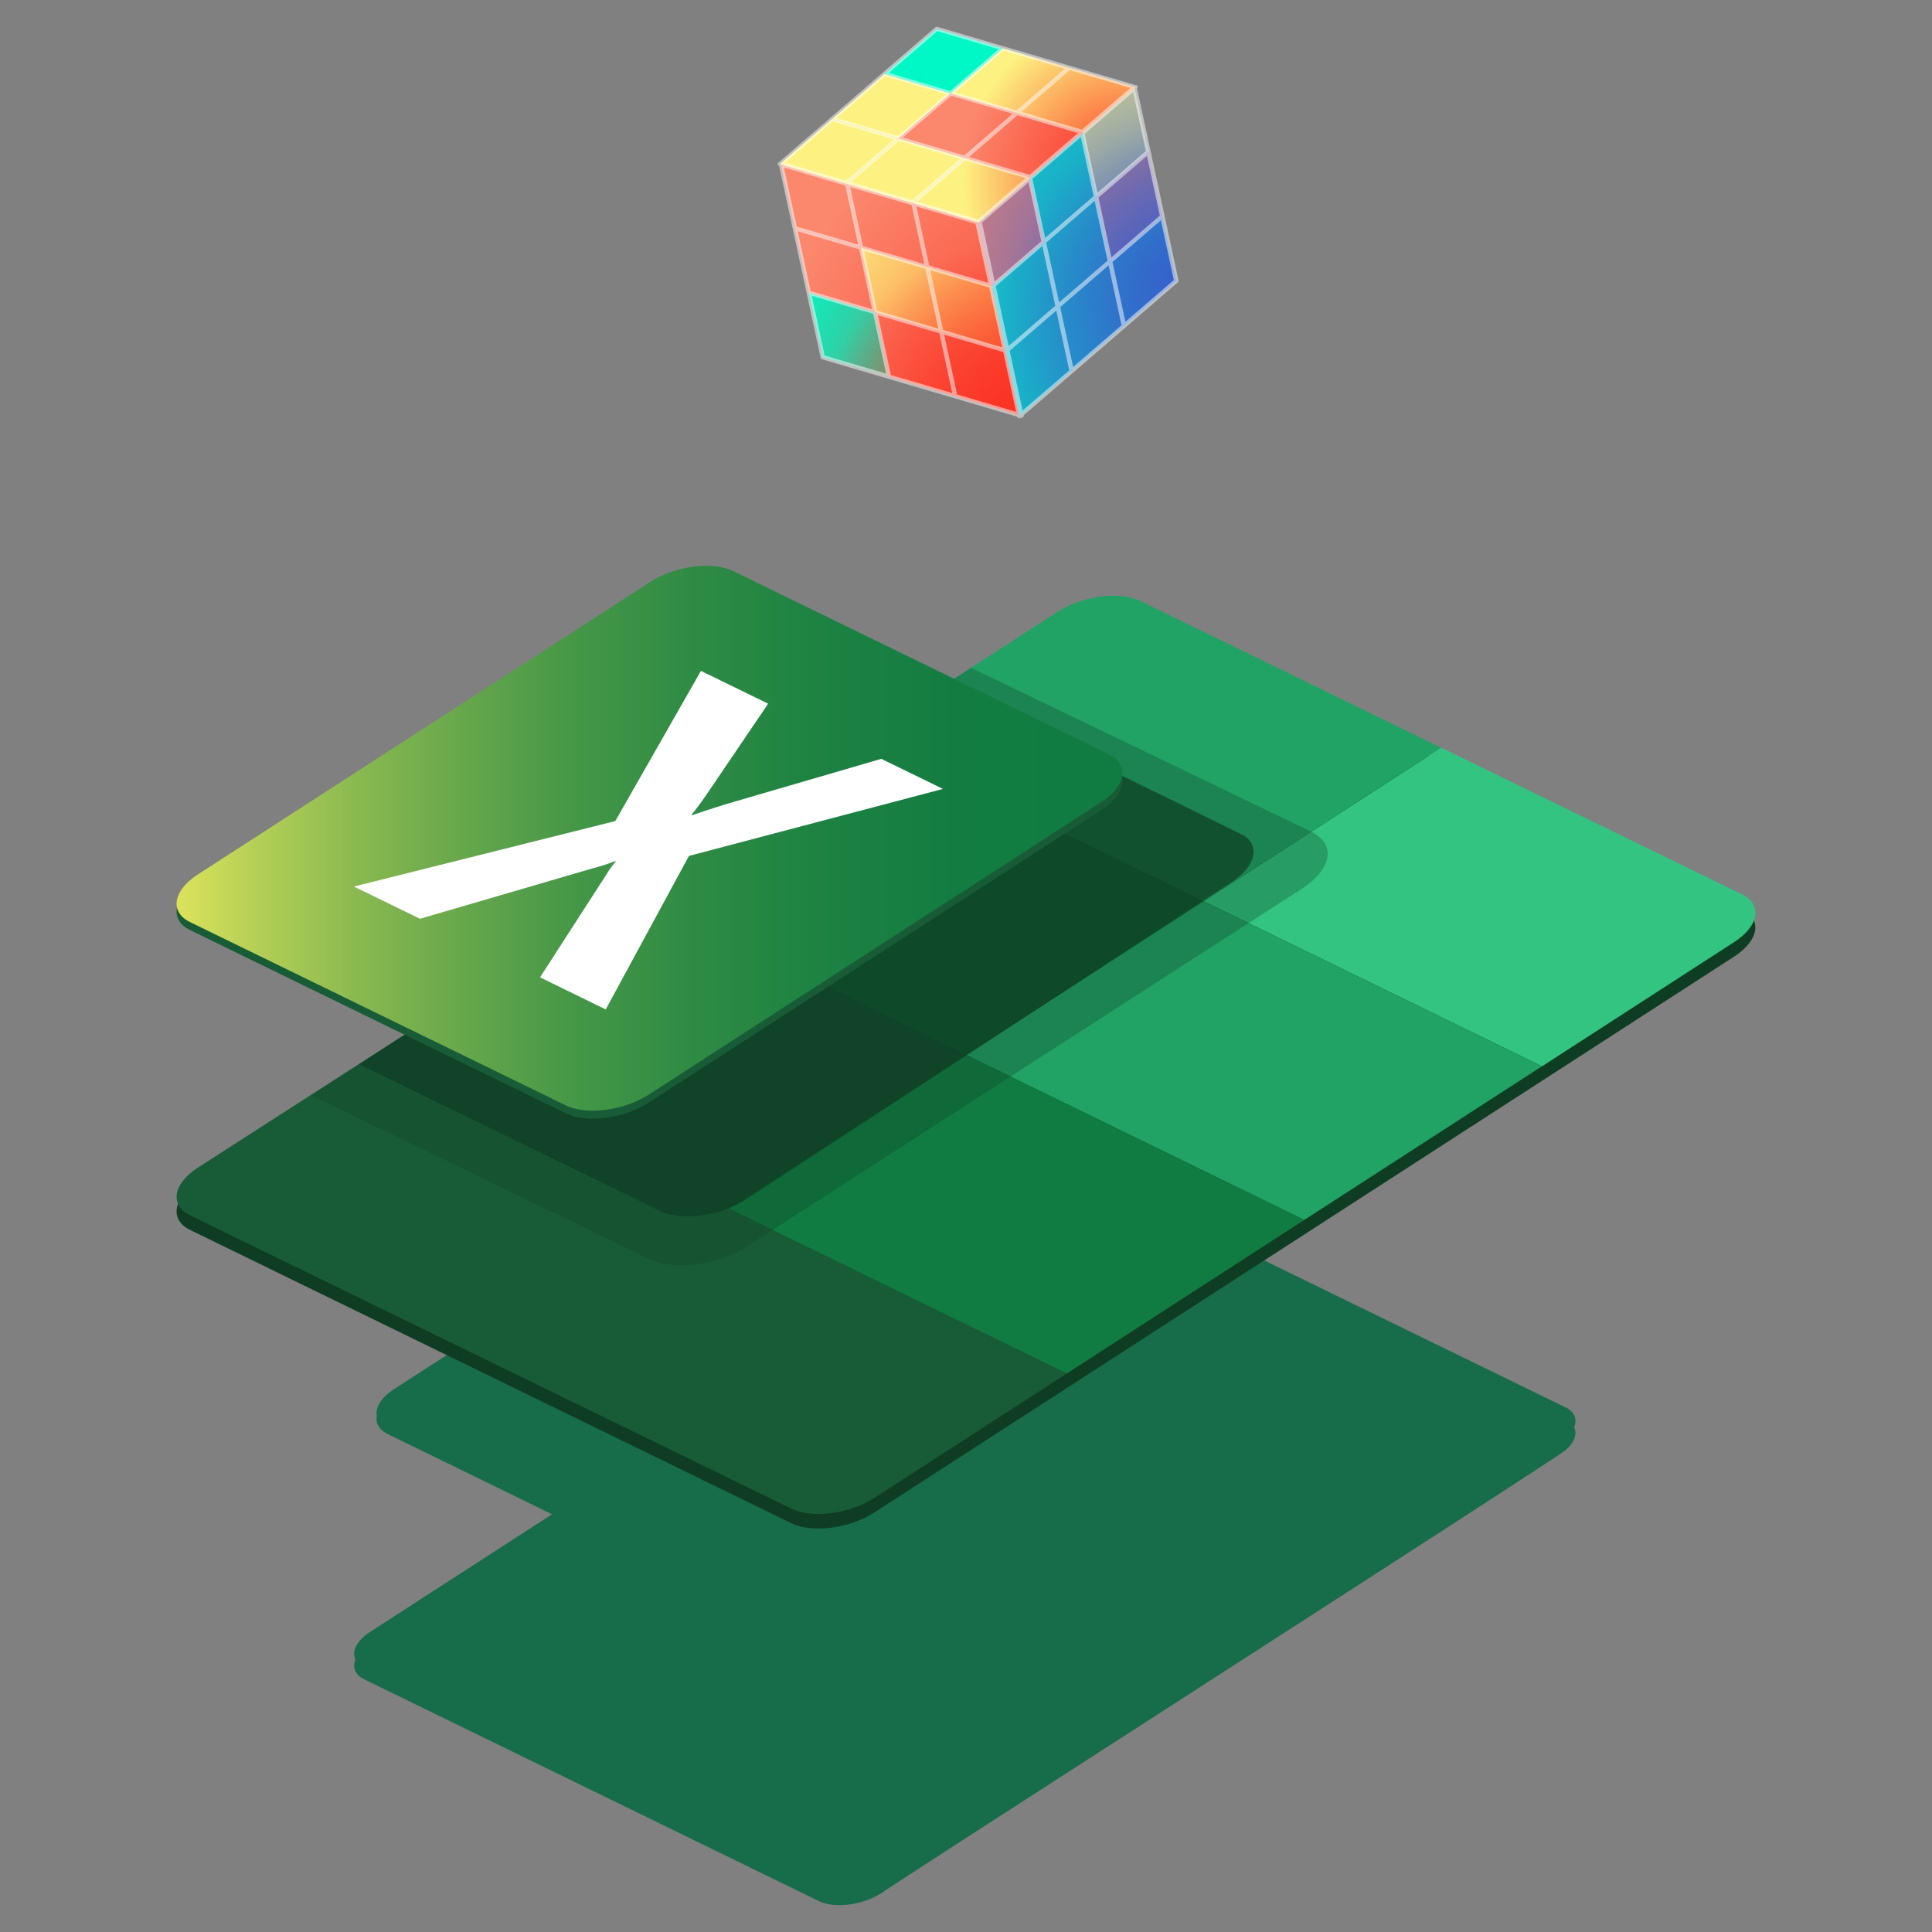 <?xml version="1.0" encoding="UTF-8"?><svg xmlns="http://www.w3.org/2000/svg" xmlns:xlink="http://www.w3.org/1999/xlink" viewBox="0 0 400 400"><rect x="0" y="0" width="400" height="400" fill="#808080" stroke="none"/><defs><style>.cls-1{fill:url(#radial-gradient-2);}.cls-1,.cls-2,.cls-3{mix-blend-mode:multiply;}.cls-2{fill:url(#radial-gradient-5);}.cls-3{fill:url(#radial-gradient-4);}.cls-4{fill:url(#linear-gradient);}.cls-5{fill:#fb876d;}.cls-6{fill:#00f7c6;}.cls-7,.cls-8{fill:#fff;}.cls-9{fill:#fdf281;}.cls-10{fill:#21a366;}.cls-11{fill:#107c41;}.cls-12,.cls-13,.cls-14{fill:#0f3d23;}.cls-15{fill:#185c37;}.cls-16{fill:#176c4a;}.cls-17{fill:#33c481;}.cls-18{fill:url(#radial-gradient-6);mix-blend-mode:screen;}.cls-19{fill:url(#radial-gradient-3);}.cls-20{fill:url(#radial-gradient);}.cls-21{isolation:isolate;}.cls-8{opacity:.5;}.cls-13{opacity:.7;}.cls-14{opacity:.3;}</style><linearGradient id="linear-gradient" x1="36.56" y1="173.55" x2="232.4" y2="173.55" gradientUnits="userSpaceOnUse"><stop offset="0" stop-color="#dce35b"/><stop offset=".08" stop-color="#b6d056"/><stop offset=".19" stop-color="#8ab950"/><stop offset=".31" stop-color="#64a64b"/><stop offset=".42" stop-color="#459747"/><stop offset=".55" stop-color="#2e8b44"/><stop offset=".68" stop-color="#1d8242"/><stop offset=".82" stop-color="#137d41"/><stop offset="1" stop-color="#107c41"/></linearGradient><radialGradient id="radial-gradient" cx="1145.97" cy="2508.93" fx="1145.97" fy="2508.93" r="70.93" gradientTransform="translate(-2111.02 -1371.63) rotate(-33.48)" gradientUnits="userSpaceOnUse"><stop offset="0" stop-color="#fb2e1f"/><stop offset="1" stop-color="#fb2e1f" stop-opacity="0"/></radialGradient><radialGradient id="radial-gradient-2" cx="1128.3" cy="2501.79" fx="1128.3" fy="2501.79" r="41.87" xlink:href="#radial-gradient"/><radialGradient id="radial-gradient-3" cx="1180.25" cy="2523.92" fx="1180.25" fy="2523.92" r="63.96" gradientTransform="translate(-2111.02 -1371.63) rotate(-33.48)" gradientUnits="userSpaceOnUse"><stop offset="0" stop-color="#375ecb"/><stop offset="1" stop-color="#375ecb" stop-opacity="0"/></radialGradient><radialGradient id="radial-gradient-4" cx="1176.41" cy="2492.61" fx="1176.41" fy="2492.61" r="63.96" xlink:href="#radial-gradient-3"/><radialGradient id="radial-gradient-5" cx="1178.28" cy="2468.23" fx="1178.28" fy="2468.23" r="34.19" xlink:href="#radial-gradient"/><radialGradient id="radial-gradient-6" cx="1140.52" cy="2416.71" fx="1140.52" fy="2416.71" r="40.59" gradientTransform="translate(1578.17 -250.34) rotate(132.23) scale(1 .36)" gradientUnits="userSpaceOnUse"><stop offset="0" stop-color="#033b1f"/><stop offset="0" stop-color="#fff"/><stop offset="1" stop-color="#fff" stop-opacity="0"/></radialGradient></defs><g class="cls-21"><g id="new_design"><g><path class="cls-16" d="M324.11,291.38s-.02-.01-.04-.02l-94.15-45.92s-.04-.02-.06-.03c-3.18-1.55-9.14-.74-12.88,1.73l-9.53,6.16-35.11-17.13c-3.52-1.72-9.81-.89-14.05,1.85l-76.74,49.61c-2.67,1.73-3.89,3.8-3.54,5.53-.28,1.49,.45,2.86,2.24,3.74l34.05,16.61-37.67,24.36c-2.79,1.8-3.85,4.01-3.05,5.7-.65,1.64-.07,3.19,1.86,4.13l94.15,45.92c3.24,1.58,9.05,.82,12.95-1.71,1.73-1.44,140.19-90.25,141.65-91.72,1.81-1.57,2.37-3.32,1.73-4.72,.65-1.64,.08-3.2-1.8-4.12Z"/><path class="cls-12" d="M360.63,188.18l-124.55-60.75c-4.26-2.08-12.01-1.06-17.15,2.27L40.93,244.79c-5.13,3.32-5.85,7.77-1.58,9.85l124.55,60.75c4.26,2.08,12.01,1.06,17.14-2.26l178-115.08c5.14-3.32,5.86-7.77,1.59-9.85Z"/><path class="cls-17" d="M360.66,185.17l-62.27-30.37-49.18,31.8,70.05,34.17,39.81-25.74c5.14-3.32,5.86-7.77,1.59-9.85"/><path class="cls-10" d="M298.36,154.8l-62.28-30.38c-4.26-2.08-12.01-1.06-17.15,2.27l-39.7,25.66s42.7,21.2,52.18,25.58l17.77,8.67-49.19,31.8,70.05,34.17,49.19-31.8-70.05-34.17,49.18-31.8"/><path class="cls-11" d="M249.18,186.6l-69.95-34.24c-.59,.57-48.93,31.93-48.93,31.93l69.69,34.12,49.19-31.8"/><path class="cls-15" d="M199.99,218.4l-69.69-34.12-89.37,57.49c-5.13,3.32-5.85,7.77-1.58,9.85l124.55,60.75c4.26,2.08,12.01,1.06,17.14-2.26l39.82-25.74-70.05-34.17,49.18-31.8"/><polyline class="cls-11" points="270.04 252.57 199.99 218.4 150.81 250.2 220.86 284.37 270.04 252.57"/><path class="cls-14" d="M269.64,183.93l-114.84,74.04c-6.16,3.96-15.29,5.18-20.38,2.69l-69.96-33.89c.66-.44,136.27-88.29,136.58-88.51l70.49,33.95c1.14,.56,2,1.27,2.56,2.06,1.9,2.75,.32,6.58-4.45,9.65Z"/><path class="cls-13" d="M255,182.64l-100.59,65.69c-5.35,3.47-13.34,4.53-17.77,2.36l-62.27-30.36c26.67-17.3,98.92-63.97,120.51-78.02,0,0,62.52,30.55,62.85,30.78,3.17,2.34,2.12,6.39-2.74,9.55Z"/><path class="cls-15" d="M229.62,157.84l-77.85-37.97c-4.26-2.08-12.01-1.06-17.15,2.27l-93.68,60.57c-5.14,3.32-5.86,7.77-1.59,9.85l77.85,37.97c4.26,2.08,12.01,1.06,17.15-2.27l93.68-60.57c.81-.52,1.51-1.07,2.09-1.64,3.15-3.03,3.09-6.46-.5-8.22"/><path class="cls-4" d="M229.62,156.19l-77.85-37.97c-4.26-2.08-12.01-1.06-17.15,2.27l-93.68,60.57c-5.14,3.32-5.86,7.77-1.59,9.85l77.85,37.97c4.26,2.08,12.01,1.06,17.15-2.27l93.68-60.57c.81-.52,1.51-1.07,2.09-1.64,3.15-3.03,3.09-6.46-.5-8.22"/><path class="cls-7" d="M195.24,163.34l-12.78-6.23-32.3,9.42c-2.27,.71-4.59,1.46-6.9,2.25l-.12-.06c.71-.83,1.71-2.15,2.96-3.95l12.94-19.08-13.92-6.79-17.73,31.09-54.12,13.56,13.68,6.67,35.93-10.49c1.52-.39,3.01-.88,4.44-1.44l.16,.08c-.78,.91-1.44,1.83-1.98,2.76l-13.69,21.22,13.6,6.64,17.23-31.78,52.58-13.87"/><g><g><polygon class="cls-5" points="161.66 33.88 175.38 37.91 178.27 51.28 164.55 47.25 161.66 33.88"/><polygon class="cls-5" points="175.38 37.91 189.09 41.95 191.98 55.31 178.27 51.28 175.38 37.91"/><polygon class="cls-5" points="189.09 41.95 202.81 45.98 205.69 59.34 191.98 55.31 189.09 41.95"/><polygon class="cls-5" points="164.55 47.25 178.27 51.28 181.15 64.64 167.44 60.61 164.55 47.25"/><polygon class="cls-9" points="178.27 51.28 191.98 55.31 194.87 68.68 181.15 64.64 178.27 51.28"/><polygon class="cls-9" points="191.98 55.31 205.69 59.34 208.58 72.71 194.87 68.68 191.98 55.31"/><polygon class="cls-6" points="167.44 60.61 181.15 64.64 184.04 78.01 170.33 73.98 167.44 60.61"/><polygon class="cls-5" points="181.15 64.64 194.87 68.68 197.76 82.04 184.04 78.01 181.15 64.64"/><polygon class="cls-5" points="194.87 68.68 208.58 72.71 211.47 86.07 197.76 82.04 194.87 68.68"/></g><polygon class="cls-20" points="189.09 41.95 175.38 37.91 161.66 33.88 164.55 47.25 167.44 60.61 170.33 73.98 184.04 78.01 197.76 82.04 211.47 86.07 208.58 72.71 205.69 59.34 202.81 45.98 189.09 41.95"/><polygon class="cls-1" points="189.09 41.95 175.38 37.91 161.66 33.88 164.55 47.25 167.44 60.61 170.33 73.98 184.04 78.01 197.76 82.04 211.47 86.07 208.58 72.71 205.69 59.34 202.81 45.98 189.09 41.95"/><g><polygon class="cls-9" points="234.85 18.06 224.03 27.4 226.92 40.76 237.74 31.43 234.85 18.06"/><polygon class="cls-6" points="224.03 27.4 213.2 36.74 216.09 50.1 226.92 40.76 224.03 27.4"/><polygon class="cls-5" points="213.2 36.74 202.38 46.07 205.27 59.44 216.09 50.1 213.2 36.74"/><polygon class="cls-5" points="237.74 31.43 226.92 40.76 229.8 54.13 240.63 44.79 237.74 31.43"/><polygon class="cls-6" points="226.92 40.76 216.09 50.1 218.98 63.47 229.8 54.13 226.92 40.76"/><polygon class="cls-6" points="216.09 50.1 205.27 59.44 208.16 72.8 218.98 63.47 216.09 50.1"/><polygon class="cls-6" points="240.63 44.79 229.8 54.13 232.69 67.49 243.52 58.16 240.63 44.79"/><polygon class="cls-6" points="229.8 54.13 218.98 63.47 221.87 76.83 232.69 67.49 229.8 54.13"/><polygon class="cls-6" points="218.98 63.47 208.16 72.8 211.04 86.17 221.87 76.83 218.98 63.47"/></g><polygon class="cls-19" points="224.03 27.4 213.2 36.74 202.38 46.07 205.27 59.44 208.16 72.8 211.04 86.17 221.87 76.83 232.69 67.49 243.52 58.16 240.63 44.79 237.74 31.43 234.85 18.06 224.03 27.4"/><polygon class="cls-3" points="224.03 27.4 213.2 36.74 202.38 46.07 205.27 59.44 208.16 72.8 211.04 86.17 221.87 76.83 232.69 67.49 243.52 58.16 240.63 44.79 237.74 31.43 234.85 18.06 224.03 27.4"/><g><polygon class="cls-9" points="210.54 23.37 221.36 14.04 235.08 18.07 224.25 27.4 210.54 23.37"/><polygon class="cls-9" points="161.46 33.98 172.29 24.64 186 28.67 175.17 38.01 161.46 33.98"/><polygon class="cls-9" points="172.29 24.64 183.11 15.31 196.82 19.34 186 28.67 172.29 24.64"/><polygon class="cls-6" points="183.11 15.31 193.94 5.97 207.65 10.01 196.82 19.34 183.11 15.31"/><polygon class="cls-9" points="175.17 38.01 186 28.67 199.71 32.7 188.89 42.04 175.17 38.01"/><polygon class="cls-5" points="186 28.67 196.82 19.34 210.54 23.37 199.71 32.7 186 28.67"/><polygon class="cls-9" points="196.82 19.34 207.65 10.01 221.36 14.04 210.54 23.37 196.82 19.34"/><polygon class="cls-9" points="188.89 42.04 199.71 32.7 213.43 36.74 202.6 46.07 188.89 42.04"/><polygon class="cls-5" points="199.71 32.7 210.54 23.37 224.25 27.4 213.43 36.74 199.71 32.7"/><polygon class="cls-9" points="210.54 23.37 221.36 14.04 235.08 18.07 224.25 27.4 210.54 23.37"/><polygon class="cls-2" points="221.36 14.04 207.65 10.01 193.94 5.97 183.11 15.31 172.29 24.64 161.46 33.98 175.17 38.01 188.89 42.04 202.6 46.07 213.43 36.74 224.25 27.4 235.08 18.07 221.36 14.04"/><polygon class="cls-18" points="221.36 14.04 207.65 10.01 193.94 5.97 183.11 15.31 172.29 24.64 161.46 33.98 175.17 38.01 188.89 42.04 202.6 46.07 213.43 36.74 224.25 27.4 235.08 18.07 221.36 14.04"/><path class="cls-8" d="M235.22,17.65l-13.71-4.03-13.71-4.03-13.71-4.03c-.16-.05-.33,0-.45,.1l-10.82,9.33-10.82,9.33-10.82,9.33c-.12,.11-.18,.27-.15,.42,.03,.15,.14,.26,.29,.31l2.8,12.96,2.89,13.37,2.89,13.37c.03,.15,.15,.28,.31,.32l13.71,4.03,13.71,4.03,12.99,3.82c.04,.14,.15,.26,.3,.31,.08,.02,.16,.03,.24,0,.07-.02,.14-.05,.2-.1,.07,.02,.15,.02,.23,0,.08-.02,.15-.05,.21-.11,.12-.1,.17-.25,.15-.4l10.25-8.84,10.82-9.34,10.83-9.34c.12-.11,.18-.27,.15-.42l-2.89-13.37-2.89-13.37-2.8-12.96c.11-.11,.17-.26,.14-.4-.03-.15-.15-.28-.31-.32Zm-13.86,59.03l-9.65,8.32-2.67-12.37,9.65-8.32,.15,.69,2.53,11.68Zm-56.19-28.79l12.7,3.73,2.61,12.08,.06,.29-12.7-3.73-2.67-12.37Zm7.23-22.75l12.7,3.73-1.21,1.04-8.68,7.49-12.7-3.73,9.89-8.53Zm48.06-10.91l-10.02,8.64-11.74-3.45-.96-.28,10.02-8.64,12.7,3.73Zm13.54,3.98l-10.02,8.64-11.21-3.3-1.31-.39,10.02-8.64,12.53,3.68Zm-44.26,24.54l12.22,3.59,2.64,12.21-12.22-3.59-2.64-12.21Zm12.72,2.66l-12.53-3.68,9.89-8.53,12.53,3.68-9.89,8.53Zm3.48,12.86l-2.64-12.21,9.65-8.32,2.64,12.21-9.65,8.32Zm-17.21-15.81l2.56,11.83,.08,.38-12.7-3.73-2.64-12.21,12.7,3.73Zm17.43,16.8l9.65-8.32,2.67,12.37-9.65,8.32-2.67-12.37Zm-27.27-7.34l12.7,3.73,2.66,12.3,.02,.08-12.7-3.73-2.67-12.37Zm13.71,4.03l12.22,3.59,2.67,12.37-12.22-3.59-2.67-12.37Zm34.03-14.35l2.67,12.37-10.02,8.64-2.67-12.37,10.02-8.64Zm-10.24,7.65l-.02-.08-2.62-12.13,10.02-8.64,2.64,12.21-10.02,8.64Zm6.79-21.71l-10.02,8.64-12.53-3.68,.37-.32,9.65-8.32,11.38,3.35,1.15,.34Zm-13.55-3.98l-.59,.51-9.43,8.13-11.38-3.35-1.31-.39,10.02-8.64,12.7,3.73Zm-23.52,5.6l11.38,3.35,1.31,.39-9.89,8.53-12.7-3.73,.61-.53,9.28-8Zm-11.09,9.26l2.49,11.52,.15,.69-12.7-3.73-2.64-12.21,12.7,3.73Zm65.11,6.22l-10.02,8.64-2.67-12.37,10.02-8.64,2.67,12.37Zm-2.89-13.37l-10.02,8.64-.86-3.97-1.78-8.24,10.02-8.64,2.64,12.21Zm-30.49-21.08l-10.02,8.64-12.7-3.73,10.02-8.64,12.7,3.73Zm-23.52,5.6l12.7,3.73-.75,.64-9.28,8-11.38-3.35-1.31-.39,10.02-8.64Zm-15.16,45.45l12.7,3.73,2.67,12.37-12.7-3.73-2.67-12.37Zm13.86,4.72l-.15-.69,12.7,3.73,2.67,12.37-12.7-3.73-2.53-11.68Zm13.71,4.03l-.15-.69,12.22,3.59,2.67,12.37-12.22-3.59-2.53-11.68Zm23.86-6.4l10.02-8.64,.02,.08,2.66,12.3-10.02,8.64-2.67-12.37Zm23.52-5.61l-10.02,8.64-2.67-12.37,10.02-8.64,2.67,12.37Z"/></g></g></g></g></g></svg>